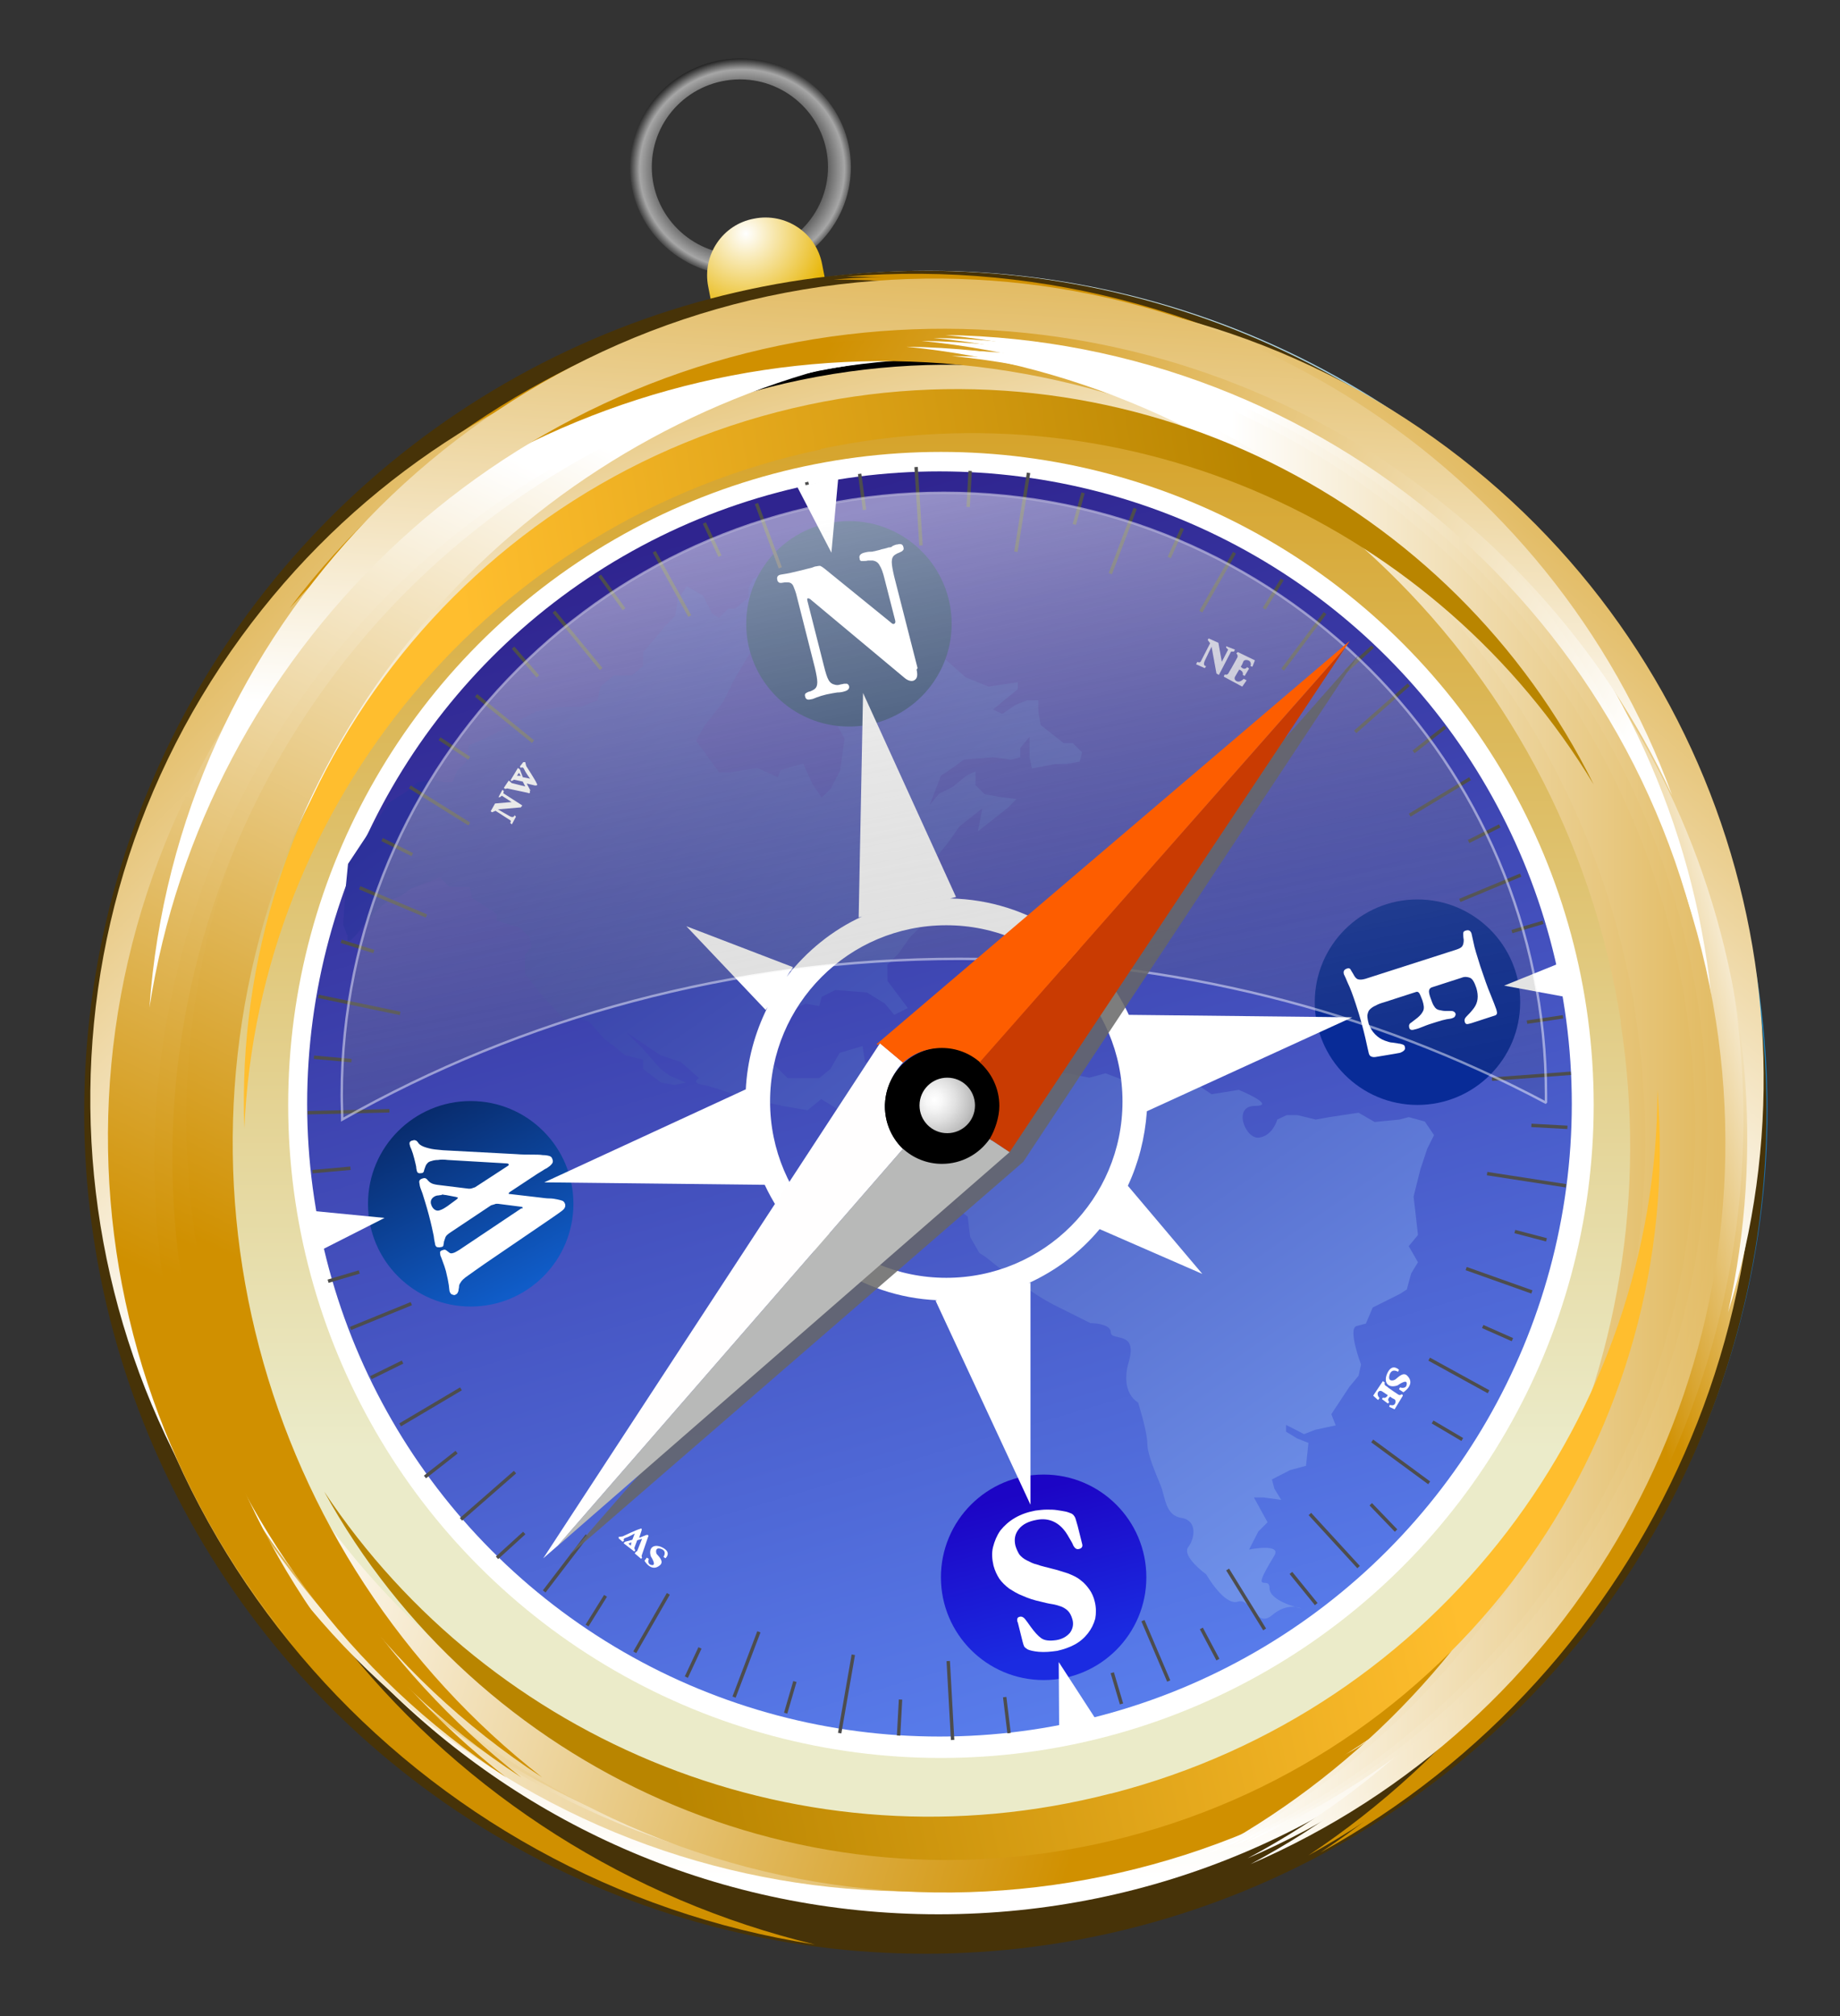 <?xml version="1.0" encoding="utf-8"?>
<!-- Generator: Adobe Illustrator 27.2.0, SVG Export Plug-In . SVG Version: 6.00 Build 0)  -->
<svg version="1.1" id="Layer_1" xmlns="http://www.w3.org/2000/svg" xmlns:xlink="http://www.w3.org/1999/xlink" x="0px" y="0px"
	 viewBox="0 0 378 414" style="enable-background:new 0 0 378 414;" xml:space="preserve">
<rect x="0" y="0" width="378" height="414" fill="#333333" stroke="none"/>
<style type="text/css">
	.st0{opacity:0.9;fill:url(#SVGID_1_);enable-background:new    ;}
	.st1{fill:url(#SVGID_00000004528640976860263200000015963447858524517777_);}
	.st2{fill:url(#SVGID_00000020387224830311495390000014836289025159869097_);}
	.st3{fill:#473308;}
	.st4{fill:url(#SVGID_00000002357227913788333070000007327949137558312581_);}
	.st5{fill:url(#SVGID_00000067227794802893843850000009181929090854858402_);}
	.st6{fill:#FFFFFF;}
	.st7{fill:url(#SVGID_00000172423076503324284830000002333630701409888151_);}
	.st8{fill:url(#SVGID_00000159468889840696924320000005696582989025926823_);}
	.st9{fill:url(#SVGID_00000154414510835296768110000006844629537974924453_);}
	.st10{fill:#082B97;}
	.st11{fill:#123062;}
	.st12{fill:url(#SVGID_00000088825691183590573220000015724048061508136637_);}
	.st13{fill:none;stroke:#4D4D4D;stroke-width:0.7;}
	.st14{fill:none;}
	.st15{fill:url(#SVGID_00000137851390701936833250000004645507279136901290_);}
	.st16{fill:url(#SVGID_00000120516937299024131660000017310533123301679037_);}
	.st17{fill:url(#SVGID_00000062899312306016134640000000714332102365176978_);}
	.st18{fill:url(#SVGID_00000066496607736612956220000015605921960676814773_);}
	.st19{fill:url(#SVGID_00000101812167814372980020000007740359740957831581_);}
	.st20{fill:#FFFEFE;}
	.st21{fill:url(#SVGID_00000018231095340218310660000005491973018143434897_);}
	.st22{fill:url(#SVGID_00000097466988363431258270000001327907456148551062_);}
	.st23{fill:url(#SVGID_00000043420541085571516330000012060916313568569735_);}
	.st24{fill:url(#SVGID_00000083780614127835822150000003459312314568960945_);}
	.st25{fill:url(#SVGID_00000101798646138906723230000005256954621065619865_);}
	.st26{fill:url(#SVGID_00000183250747591441216360000018206468868990230942_);}
	.st27{fill:url(#SVGID_00000121265441174353913780000006479153304099846318_);}
	.st28{fill:url(#SVGID_00000116919537290119528760000017599434310561883295_);}
	.st29{fill:url(#SVGID_00000155839585246122779470000012554720305632274094_);}
	.st30{fill:url(#SVGID_00000153672037885662188470000000427389283245317275_);}
	.st31{fill:url(#SVGID_00000157997969625287431330000014314126116623521667_);}
	.st32{fill:url(#SVGID_00000054260252385333788910000009047172460921305533_);}
	.st33{fill:url(#SVGID_00000077309131557569522350000003550825481900409217_);}
	.st34{fill:url(#SVGID_00000000214646540351205740000013240043017976966027_);}
	.st35{fill:url(#SVGID_00000168087916519245689840000012176594545236583328_);}
	.st36{fill:url(#SVGID_00000148657552128598323940000010671671820482882441_);}
	.st37{fill:url(#SVGID_00000054226936956791021940000004724363637771300510_);}
	.st38{fill:url(#SVGID_00000041293220526879310340000015807949735987649446_);}
	.st39{fill:url(#SVGID_00000127004832835869590370000009550221383746660003_);}
	.st40{fill:url(#SVGID_00000129924804192652997940000006669801456784872383_);}
	.st41{fill:url(#SVGID_00000162325928527882025140000004605889083434105728_);}
	.st42{fill:url(#SVGID_00000028304370700512711120000008140256957361002372_);}
	.st43{fill:url(#SVGID_00000069366934132691142850000014399182602711865245_);}
	.st44{fill:url(#SVGID_00000148658614517609684550000012328590245757819529_);}
	.st45{fill:url(#SVGID_00000105397050585885303020000004680112653183369608_);}
	.st46{fill:url(#SVGID_00000079450318387726976550000006548537590095152050_);}
	.st47{fill:url(#SVGID_00000122713639371799209680000007127598306165161135_);}
	.st48{fill:url(#SVGID_00000080171999001687427240000018292952917360984740_);}
	.st49{fill:url(#SVGID_00000080902846933077426510000012611002712353122960_);}
	.st50{fill:url(#SVGID_00000096037578585137642670000014468178348477380030_);}
	.st51{fill:url(#SVGID_00000110468609064783100390000017372279459027664529_);}
	.st52{opacity:0.8;fill:#FFFFFF;enable-background:new    ;}
	.st53{opacity:0.6;}
	
		.st54{opacity:0.8;fill:url(#SVGID_00000031916437972876305110000013100099137265866662_);stroke:#FFFFFF;stroke-width:0.5;stroke-miterlimit:10;enable-background:new    ;}
	.st55{opacity:0.851;fill:#666666;enable-background:new    ;}
	.st56{fill:#C93B02;}
	.st57{fill:#FD5D00;}
	.st58{fill:#B8B9B8;}
	.st59{fill:url(#SVGID_00000090296334883156651410000015273246616351298983_);}
</style>
<radialGradient id="SVGID_1_" cx="-91.385" cy="379.757" r="22.7" gradientTransform="matrix(-1.720000e-03 -1.1 -1.133 1.770000e-03 582.566 -66.49)" gradientUnits="userSpaceOnUse">
	<stop  offset="0" style="stop-color:#666666"/>
	<stop  offset="0.636" style="stop-color:#4D4D4D"/>
	<stop  offset="0.818" style="stop-color:#B3B3B3"/>
	<stop  offset="0.932" style="stop-color:#000000"/>
	<stop  offset="1" style="stop-color:#4D4D4D;stop-opacity:0"/>
</radialGradient>
<path class="st0" d="M151.8,12c-12.4,0.2-22.4,10.1-22.4,22.3c0,12.3,10.2,22.3,22.7,22.3c12.5,0,22.7-10,22.7-22.3
	S164.6,12,152.1,12c-0.1,0-0.1,0-0.2,0H151.8z M151.9,16.3c0,0,0.1,0,0.1,0c10,0,18.1,8.1,18.1,18v0c0,9.9-8.1,18-18.1,18l0,0
	c-10,0-18.1-8.1-18.1-18v0C133.9,24.4,141.9,16.4,151.9,16.3z"/>
<radialGradient id="SVGID_00000023261236501653269590000010493336912863162003_" cx="119.811" cy="337.362" r="9.8" gradientTransform="matrix(1.861 0 0 -1.861 -69.731 675.807)" gradientUnits="userSpaceOnUse">
	<stop  offset="0" style="stop-color:#FFFFFF"/>
	<stop  offset="1" style="stop-color:#E7B400"/>
</radialGradient>
<path style="fill:url(#SVGID_00000023261236501653269590000010493336912863162003_);" d="M172.9,74.7c1.3,6.5-2.9,12.8-9.4,14
	c-6.5,1.3-12.8-2.9-14-9.4l-4-20.4c-1.3-6.5,2.9-12.8,9.4-14c6.5-1.3,12.8,2.9,14,9.4L172.9,74.7z"/>
<linearGradient id="SVGID_00000140715577850793458490000001566474294413318334_" gradientUnits="userSpaceOnUse" x1="113.523" y1="340.212" x2="309.623" y2="-45.788" gradientTransform="matrix(1 0 0 -1 0 416)">
	<stop  offset="0" style="stop-color:#E9F1F2"/>
	<stop  offset="0.5" style="stop-color:#1E88BC"/>
	<stop  offset="1" style="stop-color:#161B88"/>
</linearGradient>
<circle style="fill:url(#SVGID_00000140715577850793458490000001566474294413318334_);" cx="190.8" cy="227.9" r="172.3"/>
<circle class="st3" cx="190.1" cy="228.4" r="172.8"/>
<circle cx="195.6" cy="224.1" r="150.7"/>
<linearGradient id="SVGID_00000168804289630373740570000005707663493003264703_" gradientUnits="userSpaceOnUse" x1="193.5" y1="127.1" x2="193.5" y2="363.4" gradientTransform="matrix(1 0 0 -1 0 416)">
	<stop  offset="0" style="stop-color:#FFFFFF"/>
	<stop  offset="1" style="stop-color:#4D4D4D"/>
</linearGradient>
<circle style="fill:url(#SVGID_00000168804289630373740570000005707663493003264703_);" cx="193.5" cy="226.2" r="137.9"/>
<linearGradient id="SVGID_00000119837664295479106410000001933652868904625045_" gradientUnits="userSpaceOnUse" x1="191" y1="118.4" x2="191" y2="384.7" gradientTransform="matrix(1 0 0 -1 0 416)">
	<stop  offset="0" style="stop-color:#EBEBC9"/>
	<stop  offset="1" style="stop-color:#D09000"/>
</linearGradient>
<circle style="fill:url(#SVGID_00000119837664295479106410000001933652868904625045_);" cx="191" cy="226.9" r="155.4"/>
<circle class="st6" cx="193.3" cy="226.9" r="134.1"/>
<linearGradient id="SVGID_00000119833992070915989110000010831974864834303928_" gradientUnits="userSpaceOnUse" x1="161.38" y1="172.478" x2="122.081" y2="306.481" gradientTransform="matrix(1.861 0 0 -1.861 -69.731 675.807)">
	<stop  offset="0" style="stop-color:#597EED"/>
	<stop  offset="1" style="stop-color:#2F248F"/>
</linearGradient>
<circle style="fill:url(#SVGID_00000119833992070915989110000010831974864834303928_);" cx="193" cy="226.7" r="129.9"/>
<linearGradient id="SVGID_00000156583792635624580320000001143681172880108950_" gradientUnits="userSpaceOnUse" x1="259.242" y1="323.117" x2="130.067" y2="136.585">
	<stop  offset="0" style="stop-color:#6E90E9"/>
	<stop  offset="1" style="stop-color:#2D319B"/>
</linearGradient>
<path style="fill:url(#SVGID_00000156583792635624580320000001143681172880108950_);" d="M196.9,243.3c0,0-1.9,4.2,1.9,6.5l0.5,4.2
	l1.9,3.3l1.4,0.9c0,0,8.4,7,14,9.8l7.4,3.7c0,0,4.2,0,4.2,1.9s5.6-0.5,3.7,6s1.9,8.4,1.9,8.4s1.9,6,1.9,8.4s1.9,6.5,2.8,8.8
	s0.9,6,4.2,6.5s2.8,4.2,1.4,6c-1.4,1.9,3.7,5.6,3.7,5.6s3.7,6.5,6.5,5.6s3.7,5.6,7,2.8s6-1.4,6-1.4s-6.5-1.4-6.5-4.2
	s-4.2,1.9,0.9-6.5c1.9-2.8-5.1-1.4-5.1-1.4l1.9-3.7l1.9-1.9l-2.8-5.1h1.9l3.7,0.5l-1.4-2.3l-0.5-1.9l3.7-1.9l3.3-0.9l0.5-4.7
	l-2.3-0.9l-2.3-1.4v-1.4l3.7,1.9l2.3-0.9l4.2-0.9l-0.9-2.3l3.7-5.6l1.9-2.3l0.5-2.3c0,0-2.8-7.4-0.9-7.9l1.9-0.5l1.4-3.3l5.6-2.8
	l1.4-0.9l0.9-3.3l1.4-2.3l-1.9-3.3l1.9-2.3l-0.9-7.9l1.4-5.6l1.4-4.2l1.4-2.8l-1.9-2.8l-3.3-0.9l-1.9,0.5l-5.1,0.5l-3.3-1.9l-6,0.9
	l-2.8,0.5l-3.7-0.9h-2.3l-1.9,0.9c0,0-0.9,3.3-3.7,3.7c-2.8,0.5-5.6-6.5-0.9-6.5s-3.3-3.3-3.3-3.3l-5.6,0.9l-2.8-1.9l-3.7-0.5h-2.8
	l-8.8-0.5l-3.7-1.4l-3.3,0.9l-4.7-0.9h-3.3l-2.3,1.4l-35.8-3.7l-0.5-3.3l-4.7,1.4l-1.9,3.3l-2.3,1.9h-6.5l-2.8-2.8l-0.5-3.7l1.9-6.5
	l5.1-2.3l2.8,0.5l0.5-1.9l2.8-1.4l6.5,0.5l3.7,2.3l1.9,2.3l2.8-1.4l-4.2-5.6v-3.3l2.3-2.3l2.3-3.3l3.7-3.7l1.9-13l2.3-2.8l2.3-3.3
	l4.7-3.7l-0.9,4.7l6-4.7l1.9-1.9l-3.7-0.5l-2.8-0.5l-1.9-1.9v-2.8l-1.9,0.9l-2.8,2.3l-2.8,1.4l-1.9,2.3l2.3-6l2.8-1.9l1.9-1.4l6-0.5
	l3.7,0.5l1.9-0.5v-1.9l1.9-2.3v4.2l0.5,2.3l4.7-0.9h2.3l2.8-0.5l0.5-1.9l-1.9-1.9h-1.9l-4.7-3.7l-0.5-2.8v-2.3H211l-2.3,0.9
	l-2.8,1.9l-1.9-0.9l2.3-1.9l2.8-2.3v-1.4l-6,0.9l-4.7-1.9l-4.2-3.7l-2.8-0.9L183,135h-4.7l-4.7,0.9l-1.9,5.1l-1.9,4.2l1.4,2.3
	l2.3,4.2l-0.9,6.5l-1.9,3.7l-1.9,1.9l-1.9-2.8l-1.9-4.2l-1.9,0.5l-2.8,0.9l-0.5,1.4l-4.2-1.9l-5.6,0.9h-2.3l-4.7-6.5l1.9-3.3
	l3.7-4.7l2.3-4.7l4.2-7l3.3-1.4l3.3-4.2v-1.9l-4.2-7.9l-2.8,1.9l-0.9,1.9v1.9L151,125h-1.4l-1.9,1.9l-1.4-0.9l-1.9-3.7l-3.3-1.9
	l-1.9,2.8l-0.5,3.3l-1.9,1.9l-4.7,5.6v2.8l-2.3,1.9h-3.7l-2.8,2.3l-0.5,2.8l-3.7,1.4h-4.2l-4.7,0.9l-3.7,1.9l-5.1,2.8l-5.1,2.3
	l-0.5,3.3l-1.9,1.9l-0.9,2.3h-1.9l-1.9-0.5l-3.3,0.5l-2.3,1.9l-3.7,2.3l-1.9,2.8l-6.5,9.8l-0.5,5.1l-0.5,7.4l0.9,2.3
	c0,0-0.5,2.8,2.3-0.9s5.1-5.6,5.1-5.6l1.4-0.9l2.3-0.9l1.9-1.4l6-2.3l1.9,1.9h4.2l0.5,2.3l5.1,3.3v1.4l4.7,1.4l1.9,1.9l0.5,1.9
	l-1.4,1.9v3.7l3.3,4.2l4.7,5.1h2.8l2.3,0.5l3.3,3.7l1.9,1.4l2.3,1.9l3.7,0.9v1.9l3.7,2.8l2.8,0.5l2.3-0.5l-3.3-1.4l-1.9-1.4
	l-3.7-4.2l-3.3-3.3l7,4.7l4.2,1.4l3.7,3.3c0,0-1.9,0.9,0.9,1.4s9.8,3.3,9.8,3.3l4.2,0.5l2.3,0.5l5.1,0.9l2.8-2.3l2.3,1.4l25.1,16.3
	L196.9,243.3z"/>
<linearGradient id="SVGID_00000098197580944306028980000000597808568098804120_" gradientUnits="userSpaceOnUse" x1="218.233" y1="77.136" x2="209.968" y2="109.399" gradientTransform="matrix(1 0 0 -1 0 416)">
	<stop  offset="0" style="stop-color:#1B2BE1"/>
	<stop  offset="1" style="stop-color:#1C05C5"/>
</linearGradient>
<circle style="fill:url(#SVGID_00000098197580944306028980000000597808568098804120_);" cx="214.4" cy="323.9" r="21.1"/>
<circle class="st10" cx="291.2" cy="205.8" r="21.1"/>
<circle class="st11" cx="174.4" cy="128.1" r="21.1"/>
<linearGradient id="SVGID_00000139282699411723874880000008022633471499000476_" gradientUnits="userSpaceOnUse" x1="112.157" y1="139.577" x2="86.557" y2="187.977" gradientTransform="matrix(1 0 0 -1 0 416)">
	<stop  offset="0" style="stop-color:#126BE4"/>
	<stop  offset="1" style="stop-color:#082B6C"/>
</linearGradient>
<circle style="fill:url(#SVGID_00000139282699411723874880000008022633471499000476_);" cx="96.7" cy="247.2" r="21.1"/>
<path class="st13" d="M175.3,339.8l-2.8,16.1 M185,349l-0.4,7.4 M194.8,341.1l0.9,16.2 M206.4,348.5l0.9,7.4 M163.3,345.3l-1.9,6.5
	 M155.9,335.1l-5.1,13.4 M143.8,338.4l-2.8,6 M137.3,327.3l-6.9,12 M124.4,327.7l-3.8,6.1 M120.6,315.3l-8.8,11.5 M107.7,314.8
	l-5.6,5.1 M105.8,302.3L94.7,312 M93.8,298.2l-6.5,5.1 M94.7,285.2l-12.5,7.4 M82.7,279.7l-6.5,3.2 M84.5,267.7L72,272.8
	 M73.8,261.2l-6.4,1.9 M305.5,241l16.2,2.5 M314.6,231.1l7.4,0.4 M306.5,221.6l16.2-1.2 M313.7,209.9l7.4-1.1 M311.2,252.9l6.5,1.7
	 M301.2,260.5l13.5,4.8 M304.6,272.4l6.1,2.7 M293.6,279.1l12.2,6.7 M294.3,292l6.1,3.6 M281.9,295.9l11.7,8.6 M281.6,308.9l5.2,5.4
	 M269.1,310.9l10,10.9 M265.2,323l5.2,6.4 M252.2,322.3l7.6,12.3 M246.8,334.4l3.4,6.4 M234.8,332.8l5.3,12.4 M228.5,343.5l1.9,6.4
	 M208.7,113.3l2.6-16.2 M198.9,104.1l0.4-7.4 M189.2,112l-1-16.1 M177.6,104.7l-1-7.4 M220.7,107.7l1.8-6.5 M228.1,117.8l5.1-13.4
	 M240.2,114.5l2.7-6 M246.7,125.6l6.9-12.1 M259.7,125l3.7-6 M263.5,137.5l8.7-11.6 M276.4,137.9l5.6-5.1 M278.4,150.3l11-9.7
	 M290.4,154.4l6.5-5.1 M289.6,167.4l12.4-7.5 M301.7,172.8l6.4-3.2 M299.9,184.9l12.5-5.2 M310.6,191.3l6.4-1.9 M82.2,208.1
	l-16.8-3.5 M72.2,217.8l-7.7-0.7 M80,228.1l-16.8,0.4 M72,239.9l-7.8,0.7 M76.8,195.4l-6.7-2.1 M87.6,188.1l-13.7-5.8 M84.7,175.5
	l-6.2-3.1 M96.4,169.2l-12.2-7.6 M96.4,155.7l-6.1-4 M109.5,152.3l-11.7-9.5 M110.5,138.9l-5.1-5.9 M123.5,137.4l-9.7-11.8
	 M128.2,125.1l-5-6.9 M141.7,126.5l-7.3-13.2 M147.9,114.2l-3.2-6.8 M160.3,116.6l-4.9-13.2 M167.4,105.8l-1.7-6.8"/>
<path class="st6" d="M163.8,100l7,13.5l1.4-15.3L163.8,100z M323.1,196.7l-14.1,5.7l15.2,2.8L323.1,196.7z M225.8,354.1l-8.3-12.8
	l0.1,15.4L225.8,354.1z M65.4,257l13.6-6.9l-15.4-1.5L65.4,257z"/>
<path class="st6" d="M235.6,228.2l42.2-19.3l-45.9-0.5c-6.4-13.9-20.4-23.6-36.7-23.9l1.2-0.3l-19.1-41.9l-0.9,46.1l0.7-0.2
	c-6.1,2.8-11.4,7.1-15.5,12.4l1.3-2l-21.9-8.4l16.3,17.2l0.4-0.6c-2.6,5.2-4.2,10.9-4.5,17.1v-0.2l-41.4,19.1l45.3,0.5
	c6.3,13.5,19.7,23,35.4,23.7l-0.3,0.1l19.5,41.9v-45.6l-0.4,0.1c5.7-2.6,10.7-6.4,14.6-11.1l21.1,9.2l-15.3-18.1
	c2.2-4.7,3.5-9.8,3.9-15.2L235.6,228.2z M194.4,262.4c-20,0-36.2-16.2-36.2-36.2s16.2-36.2,36.2-36.2s36.2,16.2,36.2,36.2
	S214.4,262.4,194.4,262.4z"/>
<circle class="st14" cx="194.4" cy="226.2" r="36.2"/>
<linearGradient id="SVGID_00000000201622377213903110000013960491092849115583_" gradientUnits="userSpaceOnUse" x1="192.2" y1="339" x2="192.2" y2="31.6" gradientTransform="matrix(1 0 0 -1 0 416)">
	<stop  offset="0" style="stop-color:#FFFFFF"/>
	<stop  offset="1" style="stop-color:#D09000"/>
</linearGradient>
<path style="fill:url(#SVGID_00000000201622377213903110000013960491092849115583_);" d="M192.2,69.9
	c-89.1,0-161.3,72.2-161.3,161.3s72.2,161.3,161.3,161.3s161.3-72.2,161.3-161.3S281.3,69.9,192.2,69.9z M192.2,380.8
	c-82.6,0-149.6-67-149.6-149.6s67-149.6,149.6-149.6s149.6,67,149.6,149.6S274.8,380.8,192.2,380.8L192.2,380.8z"/>
<linearGradient id="SVGID_00000072959379228447094460000013134882778541649597_" gradientUnits="userSpaceOnUse" x1="-105.8" y1="557.1" x2="-105.8" y2="249.7" gradientTransform="matrix(-1 0 0 1 87 -171)">
	<stop  offset="0" style="stop-color:#FFFFFF"/>
	<stop  offset="1" style="stop-color:#D09000"/>
</linearGradient>
<path style="fill:url(#SVGID_00000072959379228447094460000013134882778541649597_);" d="M192.8,393.1
	c89.1,0,161.3-72.2,161.3-161.3S281.9,70.5,192.8,70.5S31.5,142.7,31.5,231.8S103.7,393.1,192.8,393.1z M192.8,82.2
	c82.6,0,149.6,67,149.6,149.6s-67,149.6-149.6,149.6s-149.6-67-149.6-149.6S110.2,82.2,192.8,82.2L192.8,82.2z"/>
<linearGradient id="SVGID_00000011730099752229519890000010565885795016931246_" gradientUnits="userSpaceOnUse" x1="10.451" y1="182.024" x2="56.951" y2="182.024" gradientTransform="matrix(1 -1.550000e-02 -1.550000e-02 -0.994 5.022 414.868)">
	<stop  offset="0" style="stop-color:#FFFFFF"/>
	<stop  offset="1" style="stop-color:#D09000"/>
</linearGradient>
<path style="fill:url(#SVGID_00000011730099752229519890000010565885795016931246_);" d="M32.5,231.3
	C31.3,154.6,79.8,88.6,148.4,63.6C74.1,83.8,20.1,152,21.3,232.1c1.3,85,64.4,154.5,146.1,167.2C91,380.9,33.8,313.1,32.5,231.3
	L32.5,231.3z"/>
<linearGradient id="SVGID_00000114752693071498809820000002807833058325421994_" gradientUnits="userSpaceOnUse" x1="-174.193" y1="481.847" x2="-127.693" y2="481.847" gradientTransform="matrix(-0.968 0.249 0.249 0.968 74.432 -240.814)">
	<stop  offset="0" style="stop-color:#FFFFFF"/>
	<stop  offset="1" style="stop-color:#D09000"/>
</linearGradient>
<path style="fill:url(#SVGID_00000114752693071498809820000002807833058325421994_);" d="M344.5,189.3
	c19.2,74.7-12.4,150.6-73.2,191.1C338.7,343.3,375.2,264,355.2,186c-21.3-82.7-99-136-181.4-129.2c78.6,0.1,150.2,53,170.7,132.6
	V189.3z"/>
<linearGradient id="SVGID_00000094617392209845561680000006067249209647828399_" gradientUnits="userSpaceOnUse" x1="-171.593" y1="481.805" x2="-125.093" y2="481.805" gradientTransform="matrix(-0.968 0.249 0.249 0.968 74.432 -240.814)">
	<stop  offset="0" style="stop-color:#FFFFFF"/>
	<stop  offset="1" style="stop-color:#D09000"/>
</linearGradient>
<path style="fill:url(#SVGID_00000094617392209845561680000006067249209647828399_);" d="M342,189.9
	c19.2,74.7-12.4,150.6-73.2,191.1c67.4-37.1,103.9-116.4,83.9-194.4c-21.3-82.7-99-136-181.4-129.2c78.6,0.1,150.2,53,170.7,132.6
	V189.9z"/>
<path class="st20" d="M182,226.7c0-3.3,1.4-6.3,3.5-8.5l-4.7-4L111.6,320l3.1-2.7l71.1-81.7c-2.4-2.2-4-5.4-4-8.9H182z"/>
<g>
	<path id="p" d="M206,227.2c0,6.7-5.4,12.1-12.1,12.1s-12.1-5.4-12.1-12.1s5.4-12.1,12.1-12.1S206,220.5,206,227.2z"/>
</g>
<g>
	<path id="p_00000145017156495022575540000010566041991630164353_" d="M206,227.2c0,6.7-5.4,12.1-12.1,12.1s-12.1-5.4-12.1-12.1
		s5.4-12.1,12.1-12.1S206,220.5,206,227.2z"/>
</g>
<path d="M201,227.2c0,3.7-3,6.7-6.7,6.7s-6.7-3-6.7-6.7s3-6.7,6.7-6.7S201,223.5,201,227.2z"/>
<linearGradient id="SVGID_00000090263109655099863760000004931760824689897610_" gradientUnits="userSpaceOnUse" x1="257.4" y1="194.25" x2="414.6" y2="194.25" gradientTransform="matrix(1 0 0 -1 0 416)">
	<stop  offset="0" style="stop-color:#FFFFFF"/>
	<stop  offset="1" style="stop-color:#D09000"/>
</linearGradient>
<path style="fill:url(#SVGID_00000090263109655099863760000004931760824689897610_);" d="M340.3,205.5
	c11.1,71.2-25.1,139-85.3,171.1c66.1-28.4,107.2-98.9,95.6-173.2c-12.3-78.9-79.8-135.4-157-136.5c73.1,7.2,134.9,62.8,146.8,138.7
	L340.3,205.5z"/>
<linearGradient id="SVGID_00000124155241827299333090000006702001471801061266_" gradientUnits="userSpaceOnUse" x1="26.36" y1="140.492" x2="296.5" y2="140.492" gradientTransform="matrix(1 0 0 -1 0 416)">
	<stop  offset="0" style="stop-color:#FFFFFF"/>
	<stop  offset="1" style="stop-color:#D09000"/>
</linearGradient>
<path style="fill:url(#SVGID_00000124155241827299333090000006702001471801061266_);" d="M94.6,345.7
	c-56.9-44.3-76.8-118.5-54.9-183.1c-28.7,66-10.5,145.5,48.9,191.7c63,49.1,150.9,44.1,207.9-7.9
	C238.3,391.2,155.1,392.9,94.6,345.7L94.6,345.7z"/>
<linearGradient id="SVGID_00000127016964651967482430000014299900500959448230_" gradientUnits="userSpaceOnUse" x1="149.435" y1="279.668" x2="95.435" y2="388.568" gradientTransform="matrix(1 0 0 -1 0 416)">
	<stop  offset="0" style="stop-color:#FFFFFF"/>
	<stop  offset="1" style="stop-color:#D09000"/>
</linearGradient>
<path style="fill:url(#SVGID_00000127016964651967482430000014299900500959448230_);" d="M142.2,88c62-21.7,128.6-0.3,167.2,48.3
	c-36.3-54.5-106.2-79.8-170.9-57.1c-68.6,24-108.2,93.7-96.5,163.1C36.4,175.7,76.1,111.1,142.2,88z"/>
<linearGradient id="SVGID_00000054979281078449738960000005944152204665398913_" gradientUnits="userSpaceOnUse" x1="181.526" y1="311.715" x2="127.626" y2="420.515" gradientTransform="matrix(0.98 0.199 0.199 -0.98 -66.025 396.253)">
	<stop  offset="0" style="stop-color:#FFFFFF"/>
	<stop  offset="1" style="stop-color:#D09000"/>
</linearGradient>
<path style="fill:url(#SVGID_00000054979281078449738960000005944152204665398913_);" d="M176.3,78.1
	c65.1-8.9,126.1,25.2,154.3,80.6c-24.8-60.6-88.2-99.3-156.1-89.9c-72,9.9-124.6,70.4-127,140.6C55.3,143,107,87.6,176.3,78.1z"/>
<g>
	<path id="u" d="M176.3,76.9c65.1-8.9,126.1,25.2,154.3,80.6c-24.8-60.6-88.2-99.3-156.1-89.9c-72,9.9-124.6,70.4-127,140.6
		C55.3,141.8,107,86.4,176.3,76.9z"/>
</g>
<g>
	<path id="u_00000114046524576795988220000015768252406219806860_" d="M176.3,76.9c65.1-8.9,126.1,25.2,154.3,80.6
		c-24.8-60.6-88.2-99.3-156.1-89.9c-72,9.9-124.6,70.4-127,140.6C55.3,141.8,107,86.4,176.3,76.9z"/>
</g>
<linearGradient id="SVGID_00000018235589715675682380000015104589058319690661_" gradientUnits="userSpaceOnUse" x1="182.959" y1="304.382" x2="128.959" y2="413.182" gradientTransform="matrix(0.98 0.199 0.199 -0.98 -66.025 396.253)">
	<stop  offset="0" style="stop-color:#FFFFFF"/>
	<stop  offset="1" style="stop-color:#D09000"/>
</linearGradient>
<path style="fill:url(#SVGID_00000018235589715675682380000015104589058319690661_);" d="M176.3,85.6
	c65.1-8.9,126.1,25.2,154.3,80.6c-24.8-60.6-88.2-99.3-156.1-89.9c-72,9.9-124.6,70.4-127,140.6C55.3,150.5,107,95.1,176.3,85.6z"/>
<linearGradient id="SVGID_00000134224578062507444520000007562468403369140667_" gradientUnits="userSpaceOnUse" x1="180.003" y1="315.804" x2="126.103" y2="424.704" gradientTransform="matrix(0.98 0.199 0.199 -0.98 -66.025 396.253)">
	<stop  offset="0" style="stop-color:#FFFFFF"/>
	<stop  offset="1" style="stop-color:#D09000"/>
</linearGradient>
<path style="fill:url(#SVGID_00000134224578062507444520000007562468403369140667_);" d="M175.6,73.8
	c65.1-8.9,126.1,25.2,154.3,80.6c-24.8-60.6-88.2-99.3-156.1-89.9c-72,9.9-124.6,70.4-127,140.6C54.6,138.7,106.3,83.3,175.6,73.8
	L175.6,73.8z"/>
<linearGradient id="SVGID_00000096027784386937137860000011987471187129722270_" gradientUnits="userSpaceOnUse" x1="-21.736" y1="247.061" x2="135.464" y2="247.061" gradientTransform="matrix(-0.707 -0.707 -0.707 0.707 288.408 -5.739)">
	<stop  offset="0" style="stop-color:#FFFFFF"/>
	<stop  offset="1" style="stop-color:#D09000"/>
</linearGradient>
<path style="fill:url(#SVGID_00000096027784386937137860000011987471187129722270_);" d="M59,137.1c42.5-58.2,116-80.5,181.3-60.6
	c-66.8-26.6-145.7-5.9-190.1,54.9C3.1,195.9,10.9,283.6,64.7,339C18.1,282.3,13.7,199.2,59,137.1z"/>
<linearGradient id="SVGID_00000141449750015840923340000011928510535543722369_" gradientUnits="userSpaceOnUse" x1="-20.836" y1="246.99" x2="136.364" y2="246.99" gradientTransform="matrix(-0.707 -0.707 -0.707 0.707 288.408 -5.739)">
	<stop  offset="0" style="stop-color:#FFFFFF"/>
	<stop  offset="1" style="stop-color:#D09000"/>
</linearGradient>
<path style="fill:url(#SVGID_00000141449750015840923340000011928510535543722369_);" d="M58.4,136.4c42.5-58.2,116-80.5,181.3-60.6
	C172.9,49.2,94,69.9,49.6,130.7C2.5,195.2,10.3,282.9,64.1,338.3C17.5,281.6,13.1,198.5,58.4,136.4z"/>
<linearGradient id="SVGID_00000047061995787323975760000003690602918468368520_" gradientUnits="userSpaceOnUse" x1="265.864" y1="85.111" x2="423.065" y2="85.111" gradientTransform="matrix(0.651 -0.759 -0.759 -0.651 130.415 423.905)">
	<stop  offset="0" style="stop-color:#FFFFFF"/>
	<stop  offset="1" style="stop-color:#D09000"/>
</linearGradient>
<path style="fill:url(#SVGID_00000047061995787323975760000003690602918468368520_);" d="M280.8,93.3c61.3,38,89.1,109.6,74.2,176.2
	c21.5-68.7-5.2-145.7-69.2-185.4c-67.9-42-154.7-27.7-205.9,30.2C132.9,63.5,215.5,52.9,280.8,93.3z"/>
<linearGradient id="SVGID_00000094599880795714248400000015124228014133284492_" gradientUnits="userSpaceOnUse" x1="201.803" y1="59.704" x2="59.703" y2="185.104" gradientTransform="matrix(1 0 0 -1 0 416)">
	<stop  offset="0" style="stop-color:#FFFFFF"/>
	<stop  offset="1" style="stop-color:#D09000"/>
</linearGradient>
<path style="fill:url(#SVGID_00000094599880795714248400000015124228014133284492_);" d="M95.2,343.8
	c-56.9-44.3-76.8-118.5-54.9-183.1c-28.7,66-10.5,145.5,48.9,191.7c63,49.1,150.9,44.1,207.9-7.9c-58.2,44.8-141.4,46.5-202-0.7
	L95.2,343.8z"/>
<linearGradient id="SVGID_00000147909740752333917650000005545366112709206177_" gradientUnits="userSpaceOnUse" x1="34.615" y1="115.467" x2="187.715" y2="27.667" gradientTransform="matrix(0.975 -0.223 -0.223 -0.975 53.531 399.247)">
	<stop  offset="0" style="stop-color:#FFFFFF"/>
	<stop  offset="1" style="stop-color:#D09000"/>
</linearGradient>
<path style="fill:url(#SVGID_00000147909740752333917650000005545366112709206177_);" d="M125,360.8
	c-65.3-30.5-101.3-98.4-94.3-166.3c-13.3,70.7,22.2,144.1,90.4,176c72.3,33.8,156.9,9.4,200.9-54C275.3,373.1,194.6,393.4,125,360.8
	z"/>
<linearGradient id="SVGID_00000135667400738815082020000017933651536649694338_" gradientUnits="userSpaceOnUse" x1="33.408" y1="115.756" x2="186.508" y2="27.956" gradientTransform="matrix(0.975 -0.223 -0.223 -0.975 53.531 399.247)">
	<stop  offset="0" style="stop-color:#FFFFFF"/>
	<stop  offset="1" style="stop-color:#D09000"/>
</linearGradient>
<path style="fill:url(#SVGID_00000135667400738815082020000017933651536649694338_);" d="M123.8,360.8
	c-65.3-30.5-101.3-98.4-94.3-166.3c-13.3,70.7,22.2,144.1,90.4,176c72.3,33.8,156.9,9.4,200.9-54
	C274.1,373.1,193.4,393.4,123.8,360.8L123.8,360.8z"/>
<linearGradient id="SVGID_00000010268984222019485160000006465357105846486176_" gradientUnits="userSpaceOnUse" x1="38.535" y1="111.602" x2="191.635" y2="23.802" gradientTransform="matrix(0.975 -0.223 -0.223 -0.975 53.531 399.247)">
	<stop  offset="0" style="stop-color:#FFFFFF"/>
	<stop  offset="1" style="stop-color:#D09000"/>
</linearGradient>
<path style="fill:url(#SVGID_00000010268984222019485160000006465357105846486176_);" d="M129.7,363.7
	c-65.3-30.5-101.3-98.4-94.3-166.3c-13.3,70.7,22.2,144.1,90.4,176c72.3,33.8,156.9,9.4,200.9-54C280,376,199.3,396.3,129.7,363.7
	L129.7,363.7z"/>
<linearGradient id="SVGID_00000119838440741249269760000017541620564704035215_" gradientUnits="userSpaceOnUse" x1="-54.633" y1="455.66" x2="84.967" y2="337.26" gradientTransform="matrix(0.251 0.968 0.968 -0.251 -277.358 275.047)">
	<stop  offset="0" style="stop-color:#FFFFFF"/>
	<stop  offset="1" style="stop-color:#D09000"/>
</linearGradient>
<path style="fill:url(#SVGID_00000119838440741249269760000017541620564704035215_);" d="M54,169.3c28.6-66.2,95.5-104,163.5-99
	C146.4,59.1,74.1,96.6,44.2,165.7C12.5,239,39.3,322.8,104,365C46.1,319.9,23.5,239.8,54,169.3z"/>
<linearGradient id="SVGID_00000075849061709620262650000001411186728365686419_" gradientUnits="userSpaceOnUse" x1="-53.842" y1="458.649" x2="85.758" y2="340.249" gradientTransform="matrix(0.251 0.968 0.968 -0.251 -277.358 275.047)">
	<stop  offset="0" style="stop-color:#FFFFFF"/>
	<stop  offset="1" style="stop-color:#D09000"/>
</linearGradient>
<path style="fill:url(#SVGID_00000075849061709620262650000001411186728365686419_);" d="M57.1,169.3c28.6-66.2,95.5-104,163.5-99
	C149.5,59.1,77.2,96.6,47.3,165.7C15.6,239,42.4,322.8,107.1,365C49.2,319.9,26.6,239.8,57.1,169.3z"/>
<linearGradient id="SVGID_00000065038920290994030950000003552821400561275793_" gradientUnits="userSpaceOnUse" x1="-52.77" y1="462.817" x2="86.831" y2="344.416" gradientTransform="matrix(0.251 0.968 0.968 -0.251 -277.358 275.047)">
	<stop  offset="0" style="stop-color:#FFFFFF"/>
	<stop  offset="1" style="stop-color:#D09000"/>
</linearGradient>
<path style="fill:url(#SVGID_00000065038920290994030950000003552821400561275793_);" d="M61.4,169.3c28.6-66.2,95.5-104,163.5-99
	C153.8,59.1,81.5,96.6,51.6,165.7C19.9,239,46.7,322.8,111.4,365C53.5,319.9,30.9,239.8,61.4,169.3z"/>
<linearGradient id="SVGID_00000029754501364791907780000002949367460391991459_" gradientUnits="userSpaceOnUse" x1="-52.863" y1="450.024" x2="86.737" y2="331.624" gradientTransform="matrix(0.251 0.968 0.968 -0.251 -277.358 275.047)">
	<stop  offset="0" style="stop-color:#FFFFFF"/>
	<stop  offset="1" style="stop-color:#D09000"/>
</linearGradient>
<path style="fill:url(#SVGID_00000029754501364791907780000002949367460391991459_);" d="M49,172.4c28.6-66.2,95.5-104,163.5-99
	C141.4,62.2,69.1,99.7,39.2,168.8C7.5,242.1,34.3,325.9,99,368.1C41.1,323,18.5,242.9,49,172.4z"/>
<linearGradient id="SVGID_00000008860156479944389150000001300959167888740234_" gradientUnits="userSpaceOnUse" x1="-53.247" y1="446.244" x2="86.453" y2="327.844" gradientTransform="matrix(0.251 0.968 0.968 -0.251 -277.358 275.047)">
	<stop  offset="0" style="stop-color:#FFFFFF"/>
	<stop  offset="1" style="stop-color:#D09000"/>
</linearGradient>
<path style="fill:url(#SVGID_00000008860156479944389150000001300959167888740234_);" d="M45.3,173c28.6-66.2,95.5-104,163.5-99
	c-71.1-11.2-143.4,26.3-173.3,95.4c-31.7,73.3-4.9,157.1,59.8,199.3C37.4,323.6,14.8,243.5,45.3,173L45.3,173z"/>
<linearGradient id="SVGID_00000010287031872179505710000009314723240407569830_" gradientUnits="userSpaceOnUse" x1="-289.16" y1="512.783" x2="-149.46" y2="394.483" gradientTransform="matrix(-0.983 0.185 0.185 0.983 -65.383 -260.565)">
	<stop  offset="0" style="stop-color:#FFFFFF"/>
	<stop  offset="1" style="stop-color:#D09000"/>
</linearGradient>
<path style="fill:url(#SVGID_00000010287031872179505710000009314723240407569830_);" d="M258.7,90.2c64.1,33,97.4,102.3,87.8,169.8
	c16-70.1-16.6-144.9-83.5-179.4C192,44,106.6,65.1,60.1,126.8C109,72,190.4,54.9,258.7,90.2L258.7,90.2z"/>
<linearGradient id="SVGID_00000033359907496939625340000003942380157204163740_" gradientUnits="userSpaceOnUse" x1="-286.887" y1="514.851" x2="-147.186" y2="396.451" gradientTransform="matrix(-0.983 0.185 0.185 0.983 -65.383 -260.565)">
	<stop  offset="0" style="stop-color:#FFFFFF"/>
	<stop  offset="1" style="stop-color:#D09000"/>
</linearGradient>
<path style="fill:url(#SVGID_00000033359907496939625340000003942380157204163740_);" d="M256.9,92.6c64.1,33,97.4,102.3,87.8,169.8
	c16-70.1-16.6-144.9-83.5-179.4c-71-36.6-156.4-15.5-202.9,46.2C107.2,74.4,188.6,57.3,256.9,92.6L256.9,92.6z"/>
<linearGradient id="SVGID_00000145018077179653053200000000803975719189186987_" gradientUnits="userSpaceOnUse" x1="-291.528" y1="510.12" x2="-151.828" y2="391.72" gradientTransform="matrix(-0.983 0.185 0.185 0.983 -65.383 -260.565)">
	<stop  offset="0" style="stop-color:#FFFFFF"/>
	<stop  offset="1" style="stop-color:#D09000"/>
</linearGradient>
<path style="fill:url(#SVGID_00000145018077179653053200000000803975719189186987_);" d="M260.6,87.1c64.1,33,97.4,102.3,87.8,169.8
	c16-70.1-16.6-144.9-83.5-179.4C193.9,40.9,108.5,62,62,123.7C110.9,68.9,192.3,51.8,260.6,87.1L260.6,87.1z"/>
<linearGradient id="SVGID_00000178894024527087078260000015793339288464025749_" gradientUnits="userSpaceOnUse" x1="-288.839" y1="510.908" x2="-149.238" y2="392.508" gradientTransform="matrix(-0.983 0.185 0.185 0.983 -65.383 -260.565)">
	<stop  offset="0" style="stop-color:#FFFFFF"/>
	<stop  offset="1" style="stop-color:#D09000"/>
</linearGradient>
<path style="fill:url(#SVGID_00000178894024527087078260000015793339288464025749_);" d="M258.1,88.3c64.1,33,97.4,102.3,87.8,169.8
	c16-70.1-16.6-144.9-83.5-179.4c-71-36.6-156.4-15.5-202.9,46.2C108.4,70.1,189.8,53,258.1,88.2V88.3z"/>
<linearGradient id="SVGID_00000037681747563408958220000015349026118081934232_" gradientUnits="userSpaceOnUse" x1="259.2" y1="188.05" x2="416.5" y2="188.05" gradientTransform="matrix(1 0 0 -1 0 416)">
	<stop  offset="0" style="stop-color:#FFFFFF"/>
	<stop  offset="1" style="stop-color:#D09000"/>
</linearGradient>
<path style="fill:url(#SVGID_00000037681747563408958220000015349026118081934232_);" d="M342.2,211.7
	c11.1,71.2-25.1,139-85.3,171.1c66.1-28.5,107.2-98.9,95.6-173.2c-12.3-78.9-79.8-135.4-157-136.5c73.1,7.2,134.9,62.8,146.8,138.7
	L342.2,211.7z"/>
<linearGradient id="SVGID_00000164515893105033815650000009935307527106737078_" gradientUnits="userSpaceOnUse" x1="258.6" y1="189.25" x2="415.8" y2="189.25" gradientTransform="matrix(1 0 0 -1 0 416)">
	<stop  offset="0" style="stop-color:#FFFFFF"/>
	<stop  offset="1" style="stop-color:#D09000"/>
</linearGradient>
<path style="fill:url(#SVGID_00000164515893105033815650000009935307527106737078_);" d="M341.6,210.5
	c11.1,71.2-25.1,139-85.3,171.1c66.1-28.5,107.2-98.9,95.6-173.2c-12.3-78.9-79.8-135.4-157-136.5c73.1,7.2,134.9,62.8,146.8,138.7
	L341.6,210.5z"/>
<linearGradient id="SVGID_00000166634656205021824360000012665827904088106924_" gradientUnits="userSpaceOnUse" x1="258" y1="192.35" x2="415.2" y2="192.35" gradientTransform="matrix(1 0 0 -1 0 416)">
	<stop  offset="0" style="stop-color:#FFFFFF"/>
	<stop  offset="1" style="stop-color:#D09000"/>
</linearGradient>
<path style="fill:url(#SVGID_00000166634656205021824360000012665827904088106924_);" d="M340.9,207.4
	c11.1,71.2-25.1,139-85.3,171.1c66.1-28.5,107.2-98.9,95.6-173.2c-12.3-78.9-79.8-135.4-157-136.5C267.3,76,329.1,131.6,341,207.5
	L340.9,207.4z"/>
<linearGradient id="SVGID_00000137839198259101329910000011627098428039105955_" gradientUnits="userSpaceOnUse" x1="255.5" y1="191.75" x2="412.7" y2="191.75" gradientTransform="matrix(1 0 0 -1 0 416)">
	<stop  offset="0" style="stop-color:#FFFFFF"/>
	<stop  offset="1" style="stop-color:#D09000"/>
</linearGradient>
<path style="fill:url(#SVGID_00000137839198259101329910000011627098428039105955_);" d="M338.5,208c11.1,71.2-25.1,139-85.3,171.1
	c66.1-28.5,107.2-98.9,95.6-173.2C336.5,127,269,70.5,191.8,69.4c73.1,7.2,134.9,62.8,146.8,138.7L338.5,208z"/>
<linearGradient id="SVGID_00000101789088697291977230000001649456043879669120_" gradientUnits="userSpaceOnUse" x1="249.9" y1="189.95" x2="407.2" y2="189.95" gradientTransform="matrix(1 0 0 -1 0 416)">
	<stop  offset="0" style="stop-color:#FFFFFF"/>
	<stop  offset="1" style="stop-color:#D09000"/>
</linearGradient>
<path style="fill:url(#SVGID_00000101789088697291977230000001649456043879669120_);" d="M332.9,209.8
	c11.1,71.2-25.1,139-85.3,171.1c66.1-28.5,107.2-98.9,95.6-173.2c-12.3-78.9-79.8-135.4-157-136.5C259.3,78.4,321.1,134,333,209.9
	L332.9,209.8z"/>
<linearGradient id="SVGID_00000005232132256946366460000003307135088090253467_" gradientUnits="userSpaceOnUse" x1="253" y1="191.15" x2="410.3" y2="191.15" gradientTransform="matrix(1 0 0 -1 0 416)">
	<stop  offset="0" style="stop-color:#FFFFFF"/>
	<stop  offset="1" style="stop-color:#D09000"/>
</linearGradient>
<path style="fill:url(#SVGID_00000005232132256946366460000003307135088090253467_);" d="M336,208.6c11.1,71.2-25.1,139-85.3,171.1
	c66.1-28.5,107.2-98.9,95.6-173.2C334,127.6,266.5,71.1,189.3,70c73.1,7.2,134.9,62.8,146.8,138.7L336,208.6z"/>
<linearGradient id="SVGID_00000112627062608171498930000000558316545687866783_" gradientUnits="userSpaceOnUse" x1="111.146" y1="102.318" x2="268.346" y2="102.318" gradientTransform="matrix(5.720000e-02 -0.998 -0.998 -5.720000e-02 284.789 268.894)">
	<stop  offset="0" style="stop-color:#FFFFFF"/>
	<stop  offset="1" style="stop-color:#D09000"/>
</linearGradient>
<path style="fill:url(#SVGID_00000112627062608171498930000000558316545687866783_);" d="M177.6,68.3c71.8-7,137.3,33,165.9,95
	C318.9,95.7,250.9,50.6,176,58C96.6,65.8,36.2,129.9,30.7,206.9C42,134.4,101.2,75.8,177.6,68.3z"/>
<linearGradient id="SVGID_00000136410292980365125460000012495709362714953612_" gradientUnits="userSpaceOnUse" x1="-189.319" y1="585.662" x2="-62.919" y2="478.462" gradientTransform="matrix(-0.645 0.764 0.764 0.645 -305.548 -101.743)">
	<stop  offset="0" style="stop-color:#B98500"/>
	<stop  offset="1" style="stop-color:#FFBE2E"/>
</linearGradient>
<path style="fill:url(#SVGID_00000136410292980365125460000012495709362714953612_);" d="M168.6,92.2c63.9-13.5,126.9,16,158.8,68.9
	c-28.9-58.4-94.6-92.1-161.3-78c-70.7,15-118.6,78.7-115.9,148.6c2.9-66.4,50.3-125,118.4-139.4L168.6,92.2z"/>
<linearGradient id="SVGID_00000020381453060955077190000017876445988999076753_" gradientUnits="userSpaceOnUse" x1="-83.826" y1="225.017" x2="42.575" y2="117.817" gradientTransform="matrix(0.611 -0.792 -0.792 -0.611 360.464 404.781)">
	<stop  offset="0" style="stop-color:#B98500"/>
	<stop  offset="1" style="stop-color:#FFBE2E"/>
</linearGradient>
<path style="fill:url(#SVGID_00000020381453060955077190000017876445988999076753_);" d="M228.2,368.3
	c-63.2,16.3-127.4-10.5-161.6-62c31.4,57.1,98.5,88,164.5,71c70-18,115.1-83.7,109.4-153.4c-0.1,66.5-44.9,127.1-112.2,144.4H228.2z
	"/>
<path class="st6" d="M132.8,315.2l-1.5,0.6l0.5-1.5c0,0,0.2-0.7-0.4-0.3c-0.1-0.1-3.5,1.5-3.5,1.5l-0.8,0.1v0.3l0.8,0.7l0.3-0.2
	c0,0-0.3-0.4,0.3-0.6c0.7-0.2,1.9-0.9,1.9-0.9l-0.5,1.3l-1.5,0.4l-0.3,0.3l2.2,1.7l0.2-0.2l-0.2-0.5l0.6-1.6l1-0.3l-1,2.5l-0.3,0.2
	l-0.2,0.3l1.3,1.1l0.2-0.2l-0.1-0.4l1.3-3.8C133.1,315.7,133.5,315.1,132.8,315.2L132.8,315.2z M129.6,317.4l-0.5-0.4l0.6-0.3
	L129.6,317.4L129.6,317.4z M133,319.7l-0.6,0.8c0,0,1.4,2.5,3.2,0.9c0.9-0.8-0.4-1.9-0.7-2.3c-0.2-0.4-0.3-1.5,1-1
	c1.2,0.5,0.4,1.6,0.4,1.6l0.4,0.3c0,0,1.3-1.1-0.4-2.1s-3.2-0.3-2.6,1.7c0,0,1.2,1.8,0.3,1.8c-1.2-0.1-0.7-1.3-0.7-1.3l-0.4-0.2
	L133,319.7z M109,162.4l-0.8-1.5l1.7,0.4c0,0,0.8,0.1,0.3-0.5c0.1-0.1-2.1-3.5-2.1-3.5l-0.2-0.8h-0.4l-0.7,0.9l0.2,0.3
	c0,0,0.4-0.4,0.7,0.3s1.2,1.9,1.2,1.9l-1.5-0.3l-0.6-1.6l-0.4-0.3l-1.5,2.5l0.2,0.2l0.5-0.3l1.8,0.4l0.5,1l-2.8-0.7l-0.3-0.3
	l-0.3-0.2l-1,1.5l0.3,0.2l0.4-0.1l4.2,0.9c0,0,0.7,0.4,0.4-0.5L109,162.4z M106.2,159.3l0.4-0.6l0.4,0.6h-0.7H106.2z M105.2,169.2
	l0.8-1.5l-0.3-0.3c0,0-0.1,0.7-1,0.2s-2.4-1.4-2.4-1.4l4.7-0.4l0.3-0.4l-3.9-2.5l0.1-0.5l-0.3-0.2l-0.8,1.5h0.3l0.4-0.3l2,1.3
	l-3.4,0.3l-0.9,1.6l0.3,0.2l0.7-0.3l2.8,1.8c0,0,0.6,0.2,0.2,0.7l0.4,0.3L105.2,169.2z"/>
<path class="st52" d="M245.7,136.4l1.8,0.8l0.3-0.4c0,0-0.8,0-0.3-1.1s1.4-2.9,1.4-2.9l1,5.5l0.5,0.3l2.5-4.8h0.6l0.2-0.4l-1.8-0.7
	v0.3l0.4,0.4l-1.3,2.5l-0.7-3.9l-2-0.9l-0.2,0.3l0.5,0.7l-1.8,3.5c0,0-0.2,0.7-0.8,0.3L245.7,136.4L245.7,136.4z M251.4,138.9
	l0.2-0.4c0,0,0.6,0.3,0.9-0.5c0.4-0.6,1.7-3,1.7-3s0.2-0.4-0.2-0.8c0-0.1,0.3-0.3,0.3-0.3l3.5,1.7l-0.5,1.3l-0.4-0.1
	c0,0,0.3-1-0.5-1.2c0.1,0-0.8-0.3-1,0.3s-0.5,1-0.5,1s0.7,0.9,1.3,0.1c0.2,0.1,0.4,0.3,0.4,0.3l-0.9,1.5l-0.4-0.2
	c0,0,0.3-0.7-0.7-1.1c0-0.1-0.9,1.5-0.9,1.5s-0.3,0.6,0.4,0.9s1.4-0.5,1.4-0.5l0.6,0.3l-0.9,1.3l-3.7-2L251.4,138.9z"/>
<g>
	<path class="st6" d="M287.4,285.3l0.9,0.6c0,0,2.6-1.6,0.8-3.4c-0.9-0.9-2,0.5-2.5,0.8s-1.6,0.4-1.1-1.1c0.5-1.3,1.7-0.5,1.7-0.5
		l0.2-0.4c0,0-1.3-1.4-2.3,0.5s-0.1,3.4,2,2.7c0,0,1.9-1.4,1.9-0.4c0,1.3-1.4,0.8-1.4,0.8L287.4,285.3L287.4,285.3z"/>
	<path class="st6" d="M284.2,283.7l0.3,0.2c0,0-0.3,0.5,0.4,0.8c0.4,0.4,2.4,1.7,2.4,1.7s0.3,0.2,0.7-0.1c0.1,0,0.2,0.3,0.2,0.3
		l-1.7,2.8l-1.1-0.5l0.1-0.4c0,0,0.9,0.3,1.1-0.3c0,0.1,0.3-0.7-0.2-0.9s-0.8-0.5-0.8-0.5s-0.8,0.5-0.2,1.1
		c-0.1,0.2-0.3,0.3-0.3,0.3l-1.2-0.9l0.2-0.3c0,0,0.6,0.3,1-0.5l-1.2-0.8c0,0-0.5-0.3-0.8,0.2c-0.3,0.6,0.3,1.2,0.3,1.2l-0.3,0.4
		l-1-0.9l2-3L284.2,283.7z"/>
</g>
<g class="st53">
	
		<linearGradient id="SVGID_00000117651721877862669070000001406743297803940535_" gradientUnits="userSpaceOnUse" x1="129.551" y1="306.309" x2="148.819" y2="207.787" gradientTransform="matrix(1.861 0 0 -1.861 -69.731 675.807)">
		<stop  offset="0" style="stop-color:#FFFFFF"/>
		<stop  offset="1" style="stop-color:#000000;stop-opacity:0"/>
	</linearGradient>
	
		<path style="opacity:0.8;fill:url(#SVGID_00000117651721877862669070000001406743297803940535_);stroke:#FFFFFF;stroke-width:0.5;stroke-miterlimit:10;enable-background:new    ;" d="
		M317.6,226.3v-1.4c0-68.3-55.4-123.7-123.7-123.7S70.2,156.6,70.2,224.9c0,1.7,0.1,3.3,0.1,5c36.9-20.9,80.3-33,126.8-33
		c43.8,0,85,10.7,120.4,29.5L317.6,226.3z"/>
</g>
<path class="st6" d="M188.3,137.5c0.3,1.3,0.1,2-0.7,2.3c-0.4,0.1-0.8,0-1.2-0.2s-0.8-0.6-1.3-1L166.4,123c-0.2-0.1-0.4-0.2-0.5-0.1
	c-0.1,0-0.1,0.2,0,0.6l3.4,13.4c0.3,1.2,0.6,2.2,0.9,2.7c0.3,0.6,0.8,0.9,1.3,1c0.3,0.1,0.7,0.1,1,0s0.6-0.1,0.9-0.2h0.6
	c0.2,0.1,0.3,0.2,0.4,0.4c0.2,0.6-0.2,1-1,1.2c-0.3,0.1-0.8,0.2-1.4,0.2c-0.6,0.1-1.3,0.2-2.2,0.4c-0.8,0.2-1.5,0.4-2,0.6
	s-0.9,0.4-1.2,0.4c-0.7,0.2-1.1,0-1.2-0.6c-0.1-0.2,0-0.4,0-0.5c0.1-0.1,0.2-0.2,0.4-0.3s0.4-0.2,0.6-0.2c0.2-0.1,0.5-0.2,0.8-0.4
	c0.5-0.3,0.7-0.8,0.7-1.5s-0.2-1.7-0.5-3l-3.7-14.6c-0.2-0.9-0.5-1.6-0.7-2.1s-0.6-0.8-1.1-0.8h-0.7c-0.2,0-0.5,0.1-0.7,0.1
	s-0.4,0-0.5-0.1s-0.3-0.2-0.3-0.5c-0.2-0.6,0.1-1,0.7-1.1c0.1,0,0.5-0.1,1.2-0.2s1.7-0.4,3.1-0.7c0.8-0.2,1.5-0.4,2-0.5
	c0.5-0.2,0.8-0.3,1-0.3c0.4-0.1,0.6-0.1,0.8-0.1c0.2,0.1,0.4,0.2,0.8,0.5l13.8,11.2c0.2,0.2,0.4,0.3,0.6,0.2s0.3-0.3,0.2-0.7
	l-2.2-8.6c-0.3-1.2-0.6-2.1-1-2.7c-0.3-0.6-0.8-0.9-1.4-1h-1c-0.3,0.1-0.6,0.1-0.8,0.1h-0.6c-0.2-0.1-0.3-0.2-0.3-0.5
	c-0.2-0.6,0.2-1,0.9-1.2c0.4-0.1,0.8-0.2,1.2-0.2c0.3,0,0.6,0,0.8-0.1c0.1,0,0.2,0,0.5-0.1s0.6-0.1,1.1-0.3c0.5-0.1,0.9-0.2,1.2-0.3
	c0.2-0.1,0.4-0.1,0.5-0.1c0.2,0,0.4-0.1,0.6-0.3c0.3-0.1,0.6-0.3,1-0.3c0.7-0.2,1.1,0,1.2,0.6c0.1,0.2,0,0.4,0,0.5l-0.3,0.3
	l-0.6,0.3c-0.3,0.1-0.5,0.2-0.8,0.4c-0.5,0.3-0.7,0.8-0.7,1.5s0.2,1.7,0.5,3l4.8,18.8L188.3,137.5z M302.3,210.1
	c-0.4,0.1-0.7,0.2-0.9,0.2s-0.4-0.1-0.5-0.5s0-0.7,0.4-1.1s0.9-0.9,1.5-1.7c0.8-1.1,1-2.4,0.5-4.1c-0.4-1.2-0.8-1.9-1.3-2.1
	s-1.1-0.3-1.8,0l-5.9,1.9c-0.4,0.1-0.6,0.3-0.7,0.6s0,0.8,0.2,1.4c0.3,0.8,0.5,1.5,0.8,1.9c0.3,0.5,0.6,0.7,1,0.8
	c0.5,0.1,0.9,0.2,1.3,0.2h1c0.3,0,0.5,0,0.7,0.1s0.3,0.2,0.4,0.4s0,0.4-0.1,0.6s-0.3,0.3-0.6,0.4c-0.2,0.1-0.5,0.1-1.1,0.2
	c-0.5,0.1-1.3,0.3-2.2,0.6c-1,0.3-1.9,0.6-2.6,0.9s-1.3,0.5-1.8,0.6c-0.6,0.2-1,0.1-1.1-0.4c-0.1-0.4,0-0.8,0.4-1
	c0.4-0.3,0.8-0.6,1.3-1c0.6-0.5,1-1,1.2-1.5s0.1-1.2-0.2-2.1c-0.1-0.2-0.1-0.3-0.2-0.5s-0.1-0.3-0.2-0.5l-0.2-0.4
	c-0.2-0.3-0.4-0.4-0.7-0.3l-6.5,2.1c-0.7,0.2-1.3,0.4-1.8,0.7c-0.5,0.2-0.9,0.5-1.2,0.8s-0.4,0.7-0.5,1.2c0,0.5,0.1,1.1,0.3,1.8
	c0.3,0.8,0.7,1.5,1.3,2.1s1.2,1,2,1.3c0.6,0.2,1.1,0.4,1.6,0.4c0.5,0.1,0.9,0.1,1.2,0.2c0.3,0,0.6,0.1,0.9,0.2
	c0.2,0.1,0.4,0.2,0.4,0.5c0.2,0.5-0.2,0.9-1,1.2c-0.4,0.1-0.7,0.1-1.1,0.2l-3.6,0.6c-0.5,0.1-0.8,0.1-1.1,0s-0.5-0.3-0.6-0.7
	c-0.1-0.3-0.3-1.4-0.7-3.1s-1-4.1-2-7.1c-0.6-1.8-1.1-3.2-1.6-4.2c-0.4-1-0.7-1.6-0.8-1.8c-0.2-0.6,0-1,0.6-1.2
	c0.3-0.1,0.5-0.1,0.7,0.1c0.1,0.2,0.3,0.5,0.6,1c0.3,0.6,0.6,1,1,1.1c0.3,0.1,0.8,0.1,1.5-0.1l18.7-6c0.6-0.2,1-0.4,1.2-0.7
	s0.3-0.7,0.3-1.3c-0.1-0.6-0.1-1-0.1-1.3s0.1-0.5,0.5-0.6c0.6-0.2,1,0,1.2,0.6c0,0.1,0.2,0.8,0.4,1.8c0.2,1.1,0.7,2.7,1.4,4.9
	c0.8,2.4,1.5,4.4,2.1,5.8c0.6,1.5,1,2.5,1.2,3.1c0.1,0.4,0.2,0.7,0.1,0.9s-0.2,0.3-0.6,0.4l-4.3,1.4L302.3,210.1z M209,333
	c-0.1-0.6,0-0.9,0.5-1c0.4-0.1,0.8,0.1,1.1,0.5s0.7,0.9,1.1,1.5c0.8,1.1,1.5,1.9,2.2,2.4s1.7,0.6,3.1,0.4c1.2-0.2,2.1-0.7,2.8-1.5
	c0.6-0.8,0.8-1.8,0.5-2.8c-0.2-0.7-0.5-1.3-0.9-1.7s-0.9-0.7-1.4-0.9c-0.6-0.2-1.2-0.4-1.9-0.5s-1.5-0.3-2.3-0.5
	c-1.4-0.3-2.6-0.7-3.7-1.2c-1.1-0.4-2-1-2.8-1.5c-0.8-0.6-1.5-1.3-2-2c-0.5-0.8-0.9-1.6-1.2-2.7c-0.3-1.3-0.4-2.6-0.1-3.8
	s0.8-2.4,1.5-3.4c0.8-1,1.8-1.9,3-2.6s2.6-1.2,4.2-1.5c0.8-0.1,1.6-0.2,2.3-0.2c0.8,0,1.5,0,2.1,0.1c0.7,0.1,1.3,0.2,1.8,0.3
	s0.9,0.3,1.2,0.4c0.4,0.2,0.6,0.5,0.8,0.9c0.1,0.4,0.3,0.9,0.5,1.7l0.9,3.6c0.2,0.6-0.1,1-0.7,1.1c-0.5,0.1-0.8-0.2-1.1-0.7
	c-0.2-0.6-0.7-1.3-1.2-2.2c-1.5-2.5-3.7-3.6-6.3-3.1c-1.7,0.3-2.9,0.9-3.7,1.9s-1,2.1-0.7,3.4c0.2,0.7,0.5,1.3,0.8,1.8
	c0.4,0.5,0.9,0.9,1.5,1.2s1.3,0.7,2.2,0.9c0.8,0.3,1.8,0.5,2.9,0.8c1.3,0.3,2.4,0.7,3.4,1c1,0.4,1.9,0.8,2.6,1.4
	c0.7,0.5,1.3,1.2,1.8,1.9s0.9,1.6,1.1,2.5c0.3,1.2,0.3,2.4,0.1,3.5c-0.3,1.1-0.8,2.1-1.5,3s-1.6,1.7-2.7,2.3s-2.3,1-3.6,1.3
	c-1.4,0.2-2.6,0.3-3.8,0.2c-1.1-0.1-1.9-0.3-2.3-0.5c-0.3-0.2-0.6-0.4-0.7-0.6s-0.2-0.5-0.3-0.9l-1-4L209,333z M107.1,248.3
	c0.2-0.1,0.3-0.3,0.3-0.3c0-0.1-0.2-0.2-0.4-0.2l-4.7-0.6H102c-0.1,0-0.2,0-0.4,0.1c-0.4,0.1-0.6,0.2-0.7,0.2l-8.4,5.6
	c-0.6,0.4-0.9,0.7-1,1l-0.3,0.9c0,0.3-0.1,0.5-0.1,0.7s-0.2,0.4-0.6,0.4c-0.2,0.1-0.4,0-0.7,0c-0.2-0.1-0.3-0.2-0.4-0.5
	c0-0.2-0.2-0.8-0.3-1.8c-0.2-1-0.5-2.4-1-4.3s-1-3.4-1.3-4.4c-0.4-1-0.6-1.6-0.6-1.9c-0.1-0.4-0.1-0.7,0-0.8
	c0.1-0.2,0.3-0.3,0.6-0.4s0.5-0.1,0.7,0c0.1,0.1,0.3,0.2,0.4,0.4c0.2,0.2,0.4,0.4,0.6,0.5c0.3,0.2,0.7,0.3,1.3,0.4l6.5,0.8
	c0.2,0,0.5,0,0.7-0.1c0.1,0,0.2-0.1,0.3-0.1s0.2-0.1,0.3-0.1l6.6-4.3c0.3-0.2,0.4-0.3,0.3-0.4c0-0.1-0.2-0.2-0.5-0.2l-12-0.7
	c-0.8-0.1-1.5-0.1-2,0c-0.6,0-1,0.1-1.3,0.2c-0.5,0.1-0.8,0.3-1,0.6c-0.2,0.2-0.3,0.5-0.4,0.8s-0.2,0.5-0.2,0.7
	c-0.1,0.2-0.2,0.4-0.5,0.4c-0.6,0.1-0.9,0-1-0.6c0-0.1-0.1-0.3-0.1-0.7c-0.1-0.4-0.2-1-0.4-1.7c-0.2-0.8-0.4-1.4-0.6-1.9
	c-0.2-0.4-0.3-0.7-0.3-0.8c-0.1-0.3-0.1-0.5,0-0.7c0.1-0.1,0.3-0.3,0.6-0.3c0.2-0.1,0.4-0.1,0.6,0c0.1,0,0.2,0.1,0.3,0.2
	s0.2,0.2,0.3,0.4c0.1,0.1,0.3,0.3,0.5,0.4c0.3,0.2,0.8,0.4,1.6,0.6c0.7,0.2,1.7,0.3,2.9,0.4l15,0.8c1.2,0.1,2.3,0.1,3.2,0.1
	s1.7,0,2.3,0.1c0.6,0,1.1,0.1,1.4,0.2s0.5,0.3,0.6,0.7c0.1,0.2,0.1,0.5,0,0.7s-0.3,0.4-0.5,0.6c-0.3,0.2-0.6,0.5-1.1,0.7
	c-0.4,0.3-1,0.6-1.6,1l-5.6,3.7c-0.1,0.1-0.2,0.2-0.2,0.3s0.1,0.1,0.3,0.1l6,0.7c0.8,0.1,1.5,0.2,2.1,0.2s1.1,0.1,1.6,0.2
	s0.8,0.2,1.1,0.3c0.3,0.2,0.4,0.4,0.5,0.7c0.1,0.5-0.1,0.9-0.6,1.3s-1.4,1-2.7,1.9l-13.2,9c-1.4,1-2.6,1.8-3.4,2.4
	c-0.9,0.6-1.4,1.1-1.6,1.5c-0.2,0.3-0.3,0.5-0.3,0.8s-0.1,0.5-0.1,0.7s-0.1,0.4-0.2,0.6s-0.3,0.3-0.5,0.4s-0.4,0-0.7-0.1
	c-0.2-0.1-0.3-0.3-0.4-0.5s-0.1-0.7-0.2-1.4s-0.3-1.7-0.6-2.9c-0.2-0.7-0.4-1.3-0.6-1.8s-0.3-0.9-0.5-1.3c-0.1-0.4-0.1-0.7-0.1-0.8
	c0.1-0.2,0.2-0.3,0.6-0.4c0.2-0.1,0.4-0.1,0.6,0c0.1,0.1,0.3,0.2,0.4,0.3s0.3,0.2,0.4,0.3c0.2,0.1,0.4,0.1,0.7,0
	c0.1,0,0.3-0.1,0.5-0.2s0.5-0.3,0.7-0.4l13-8.7L107.1,248.3z M90.7,245.4c-0.3,0-0.6,0.1-0.9,0.1c-0.5,0.1-0.9,0.4-1.1,0.7
	s-0.3,0.7-0.1,1.2c0.1,0.4,0.4,0.8,0.7,1s0.7,0.3,1.1,0.1c0.1,0,0.3-0.1,0.7-0.3c0.3-0.2,0.7-0.4,1.2-0.8l1.5-1.1l0.3-0.3
	c0-0.1-0.2-0.1-0.4-0.2l-2.1-0.4c-0.3,0-0.5-0.1-0.8-0.1L90.7,245.4z"/>
<path class="st55" d="M279.1,134.5l-68.9,104.1l-93.4,80.9l71.1-81.7c2.1,1.9,4.9,3.1,8,3.1c4.1,0,7.6-2,9.8-5.1
	c1.1-1.8,2.2-4.7,2.2-7c0-3.6-1.6-6.8-4.1-9h0.1L279.1,134.5z"/>
<path class="st56" d="M201.2,218.1c2.5,2.2,4.1,5.4,4.1,9c0,2.3-0.9,5-2,6.8l4.1,2.7l69.1-103.8L201.2,218.1L201.2,218.1z"/>
<path class="st57" d="M185.4,218.3c2.1-1.9,4.9-3.1,8.1-3.1c3,0,5.7,1.1,7.8,2.9l75.2-85.3l0.8-1.2l-97.2,82.8l0.3,0.2l0.3-0.4
	l4.8,4L185.4,218.3z"/>
<path class="st58" d="M203.3,233.9c-2.2,3.1-5.7,5.1-9.8,5.1c-3.1,0-5.9-1.2-8-3.1l-71.1,81.7l93-81L203.3,233.9z"/>
<radialGradient id="SVGID_00000111152724329650804370000002317338618252694459_" cx="140.611" cy="241.762" r="8.3" gradientTransform="matrix(1.861 0 0 -1.861 -69.731 675.807)" gradientUnits="userSpaceOnUse">
	<stop  offset="0" style="stop-color:#FFFFFF"/>
	<stop  offset="0.111" style="stop-color:#F7F7F7"/>
	<stop  offset="0.282" style="stop-color:#E1E1E1"/>
	<stop  offset="0.492" style="stop-color:#BEBEBE"/>
	<stop  offset="0.732" style="stop-color:#8C8C8C"/>
	<stop  offset="0.996" style="stop-color:#4E4E4E"/>
	<stop  offset="1" style="stop-color:#4D4D4D"/>
</radialGradient>
<path style="fill:url(#SVGID_00000111152724329650804370000002317338618252694459_);" d="M200.3,227c0,3.2-2.6,5.7-5.7,5.7
	c-3.2,0-5.7-2.6-5.7-5.7c0-3.2,2.6-5.7,5.7-5.7C197.8,221.3,200.3,223.9,200.3,227z"/>
</svg>
